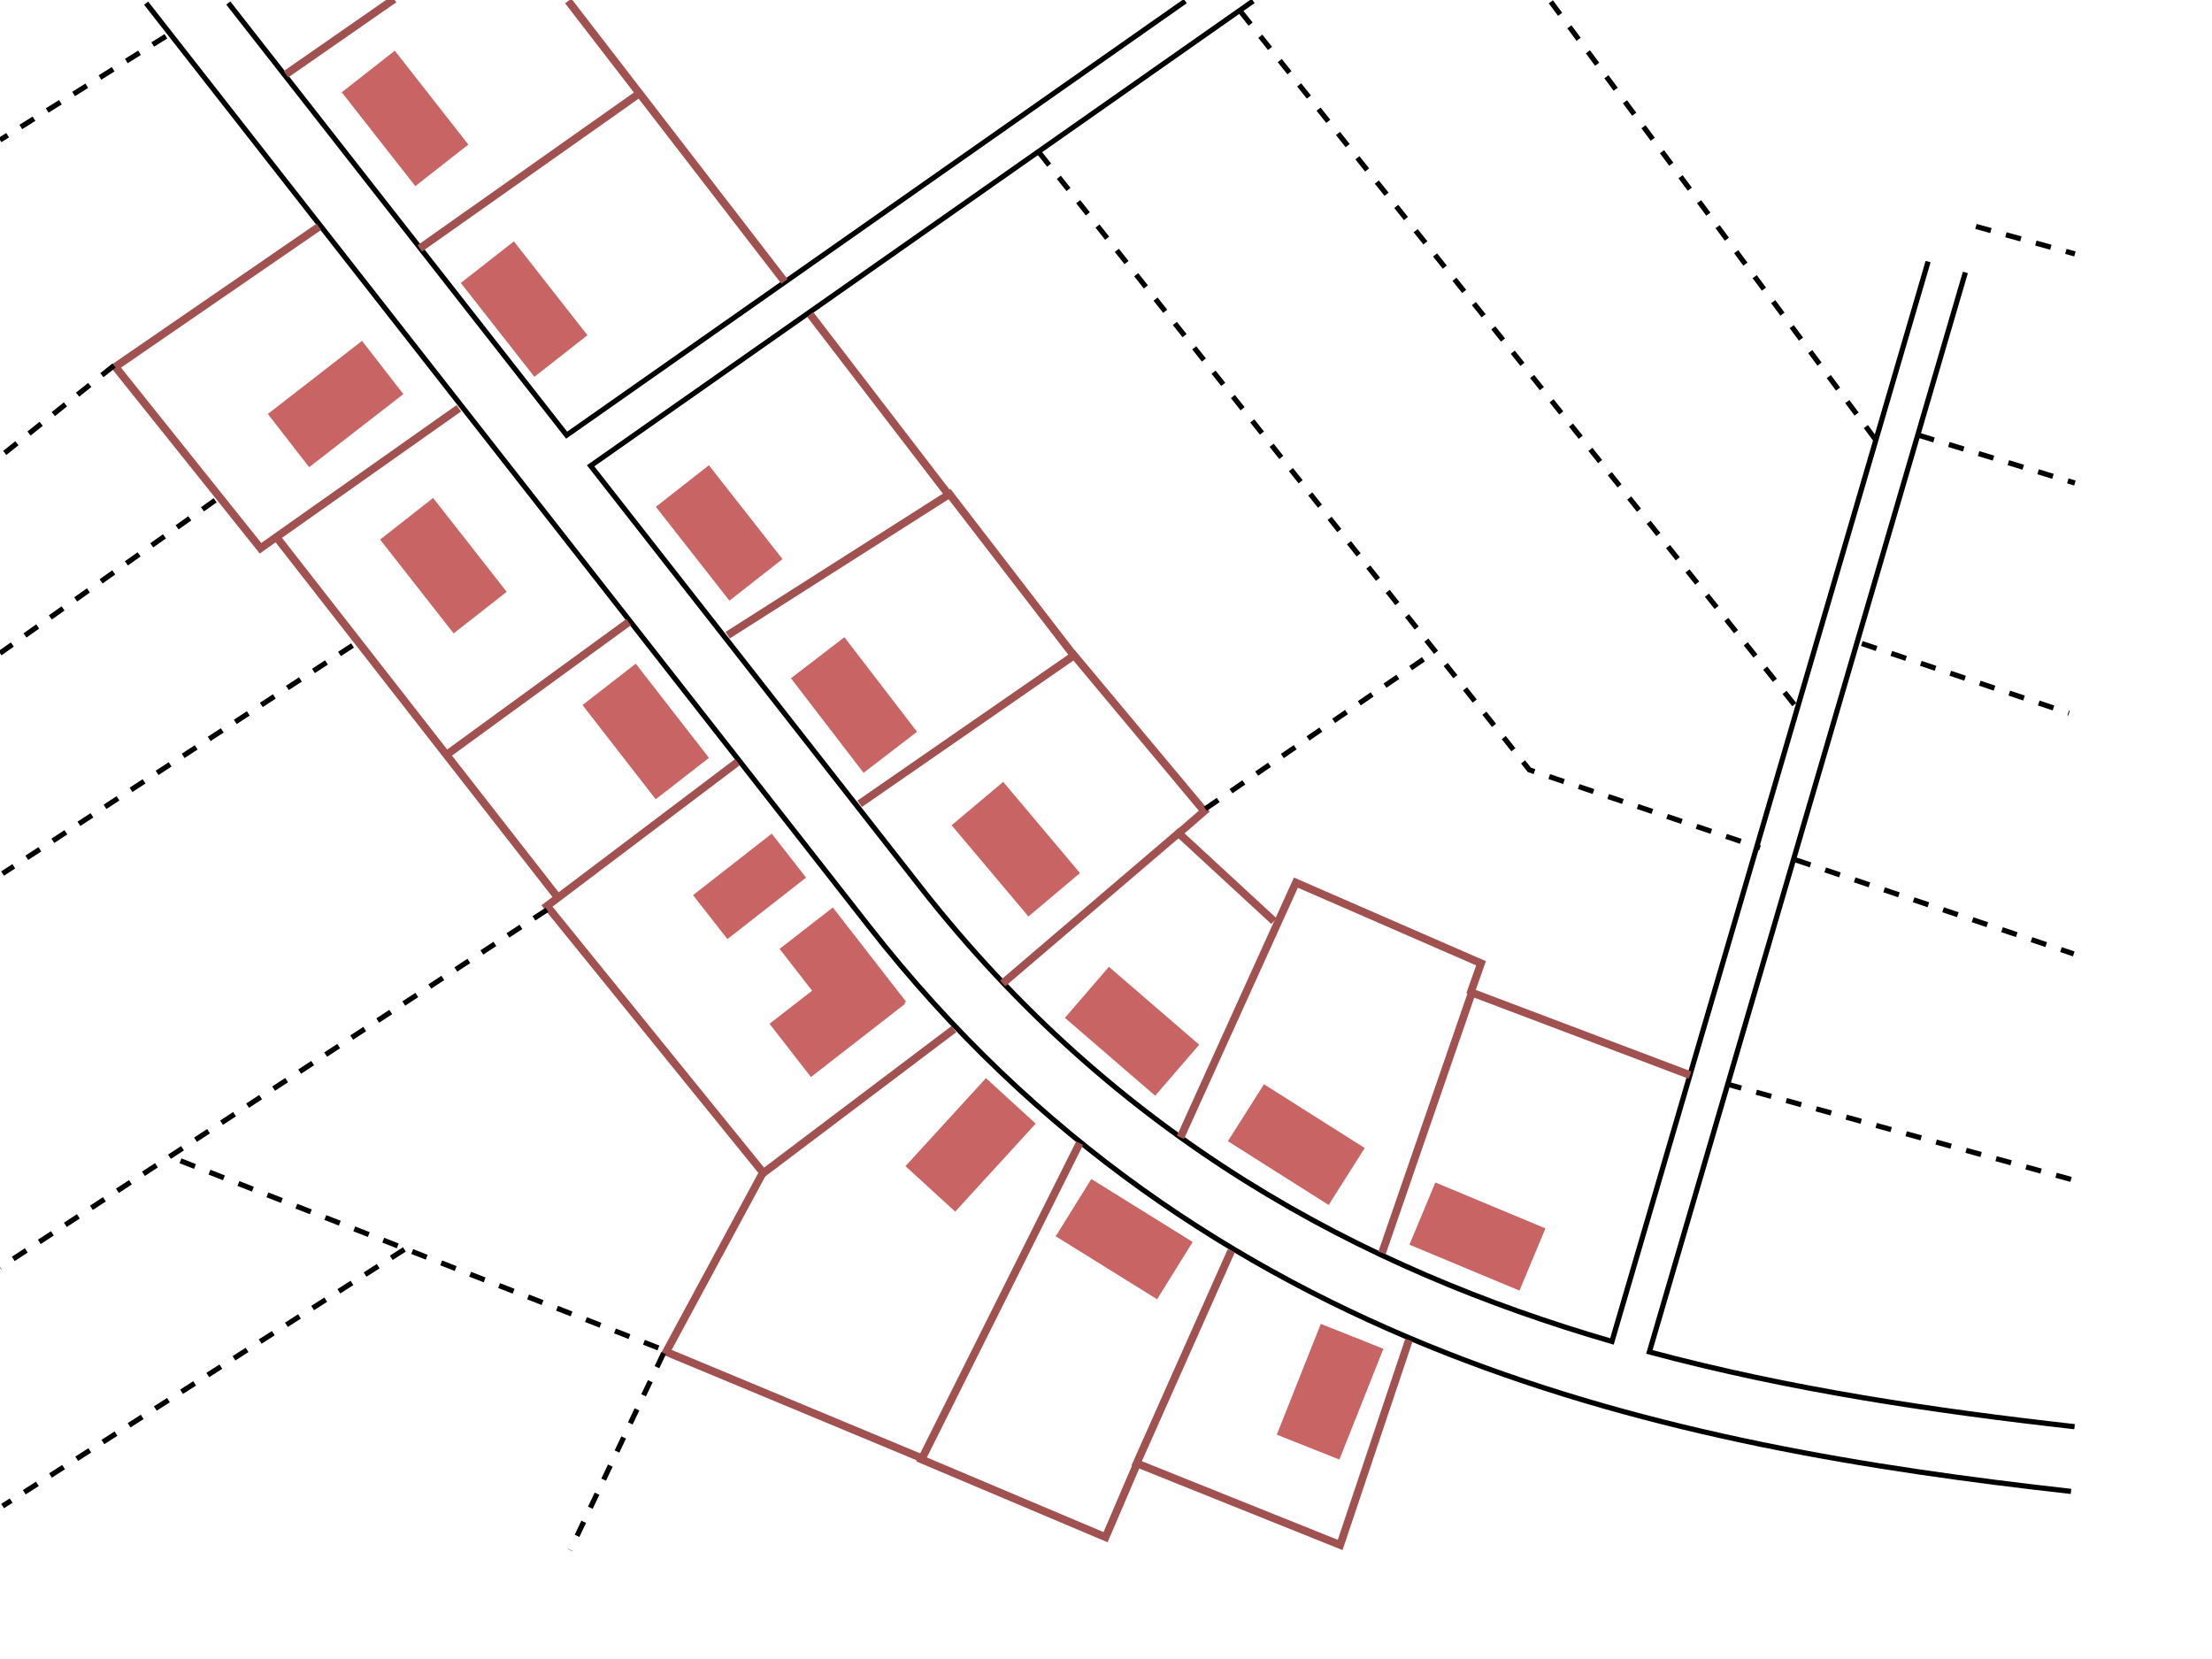 <?xml version="1.0" encoding="UTF-8" standalone="no"?>
<!-- Created with Inkscape (http://www.inkscape.org/) -->
<svg xmlns:dc="http://purl.org/dc/elements/1.1/" xmlns:cc="http://web.resource.org/cc/" xmlns:rdf="http://www.w3.org/1999/02/22-rdf-syntax-ns#" xmlns:svg="http://www.w3.org/2000/svg" xmlns="http://www.w3.org/2000/svg" xmlns:sodipodi="http://inkscape.sourceforge.net/DTD/sodipodi-0.dtd" xmlns:inkscape="http://www.inkscape.org/namespaces/inkscape" id="svg2" sodipodi:version="0.32" inkscape:version="0.43" version="1.0" sodipodi:docbase="C:\Documents and Settings\Olek (nowy)\Pulpit\wsie" sodipodi:docname="ulicowka.svg" viewBox="0.00 0.00 853.33 640.00" x="0.00" y="0.00">
  <defs id="defs5">
    <pattern patternUnits="userSpaceOnUse" width="10" height="10" patternTransform="translate(-100,480)" id="pattern4846">
      <path id="path3074" d="M 0,0 L 0,0.688 L 0.688,0 L 0,0 z M 4.312,0 L 0,4.312 L 0,5.688 L 5.688,0 L 4.312,0 z M 9.312,0 L 0,9.312 L 0,10 L 0.688,10 L 10,0.688 L 10,0 L 9.312,0 z M 10,4.312 L 4.312,10 L 5.688,10 L 10,5.688 L 10,4.312 z M 10,9.312 L 9.312,10 L 10,10 L 10,9.312 z " style="fill:#329632;fill-opacity:1;fill-rule:evenodd;stroke:none;stroke-width:1px;stroke-linecap:butt;stroke-linejoin:miter;stroke-opacity:1"/>
    </pattern>
  </defs>
  <sodipodi:namedview inkscape:window-height="671" inkscape:window-width="1024" inkscape:pageshadow="2" inkscape:pageopacity="0.0" borderopacity="1.0" bordercolor="#666666" pagecolor="#ffffff" id="base" gridspacingx="10px" gridspacingy="10px" inkscape:grid-points="false" showgrid="false" inkscape:grid-bbox="false" gridtolerance="3px" showguides="true" inkscape:guide-bbox="true" inkscape:zoom="0.5" inkscape:cx="761.92081" inkscape:cy="190.95863" inkscape:window-x="-4" inkscape:window-y="-4" inkscape:current-layer="svg2"/>
  <path style="fill:none;fill-opacity:0.75;fill-rule:evenodd;stroke:#000000;stroke-width:2;stroke-linecap:butt;stroke-linejoin:miter;stroke-miterlimit:4;stroke-dasharray:none;stroke-opacity:1;opacity:1;color:#000000;marker:none;marker-start:none;marker-mid:none;marker-end:none;stroke-dashoffset:0;visibility:visible;display:inline;overflow:visible" d="M 800.312,550.375 C 746.845,544.357 691.246,536.268 636.281,521.531 L 758.188,105.094 M 743.812,100.906 L 621.844,517.5 C 525.122,489.383 431.101,439.287 354.906,341.969 L 227.844,179.688 L 483.438,0.375 M 56.375,1.219 L 335.219,357.375 C 464.616,522.645 644.388,558.009 798.938,575.344 M 457.25,0.438 L 218.594,167.875 L 88.062,1.156" id="path1369" sodipodi:nodetypes="ccccccccccsccc"/>
  <rect style="opacity:1;color:#000000;fill:#c86464;fill-opacity:1;fill-rule:evenodd;stroke:none;stroke-width:2;stroke-linecap:butt;stroke-linejoin:miter;marker:none;marker-start:none;marker-mid:none;marker-end:none;stroke-miterlimit:4;stroke-dasharray:none;stroke-dashoffset:0;stroke-opacity:1;visibility:visible;display:inline;overflow:visible" id="rect3124" width="46" height="26" x="-355.968" y="78.483" transform="matrix(-0.617,-0.787,0.787,-0.617,0,0)"/>
  <rect style="opacity:1;color:#000000;fill:#c86464;fill-opacity:1;fill-rule:evenodd;stroke:none;stroke-width:2;stroke-linecap:butt;stroke-linejoin:miter;marker:none;marker-start:none;marker-mid:none;marker-end:none;stroke-miterlimit:4;stroke-dasharray:none;stroke-dashoffset:0;stroke-opacity:1;visibility:visible;display:inline;overflow:visible" id="rect3126" width="46" height="26" x="-398.463" y="10.512" transform="matrix(-0.614,-0.79,0.79,-0.614,0,0)"/>
  <rect style="opacity:1;color:#000000;fill:#c86464;fill-opacity:1;fill-rule:evenodd;stroke:none;stroke-width:2;stroke-linecap:butt;stroke-linejoin:miter;marker:none;marker-start:none;marker-mid:none;marker-end:none;stroke-miterlimit:4;stroke-dasharray:none;stroke-dashoffset:0;stroke-opacity:1;visibility:visible;display:inline;overflow:visible" id="rect3128" width="46" height="26" x="-439.422" y="82.641" transform="matrix(-0.609,-0.793,0.793,-0.609,0,0)"/>
  <rect style="opacity:1;color:#000000;fill:#c86464;fill-opacity:1;fill-rule:evenodd;stroke:none;stroke-width:2;stroke-linecap:butt;stroke-linejoin:miter;marker:none;marker-start:none;marker-mid:none;marker-end:none;stroke-miterlimit:4;stroke-dasharray:none;stroke-dashoffset:0;stroke-opacity:1;visibility:visible;display:inline;overflow:visible" id="rect3132" width="46" height="26" x="-519.321" y="12.823" transform="matrix(-0.614,-0.79,0.79,-0.614,0,0)"/>
  <rect style="opacity:1;color:#000000;fill:#c86464;fill-opacity:1;fill-rule:evenodd;stroke:none;stroke-width:2;stroke-linecap:butt;stroke-linejoin:miter;marker:none;marker-start:none;marker-mid:none;marker-end:none;stroke-miterlimit:4;stroke-dasharray:none;stroke-dashoffset:0;stroke-opacity:1;visibility:visible;display:inline;overflow:visible" id="rect3134" width="46" height="26" x="-613.699" y="-28.998" transform="matrix(-0.757,-0.653,0.653,-0.757,0,0)"/>
  <rect style="opacity:1;color:#000000;fill:#c86464;fill-opacity:1;fill-rule:evenodd;stroke:none;stroke-width:2;stroke-linecap:butt;stroke-linejoin:miter;marker:none;marker-start:none;marker-mid:none;marker-end:none;stroke-miterlimit:4;stroke-dasharray:none;stroke-dashoffset:0;stroke-opacity:1;visibility:visible;display:inline;overflow:visible" id="rect3136" width="46" height="26" x="-643.232" y="-190.105" transform="matrix(-0.85,-0.528,0.528,-0.85,0,0)"/>
  <rect style="opacity:1;color:#000000;fill:#c86464;fill-opacity:1;fill-rule:evenodd;stroke:none;stroke-width:2;stroke-linecap:butt;stroke-linejoin:miter;marker:none;marker-start:none;marker-mid:none;marker-end:none;stroke-miterlimit:4;stroke-dasharray:none;stroke-dashoffset:0;stroke-opacity:1;visibility:visible;display:inline;overflow:visible" id="rect3138" width="46" height="26" x="479.989" y="-101.82" transform="matrix(0.644,0.765,-0.765,0.644,0,0)"/>
  <rect style="opacity:1;color:#000000;fill:#c86464;fill-opacity:1;fill-rule:evenodd;stroke:none;stroke-width:2;stroke-linecap:butt;stroke-linejoin:miter;marker:none;marker-start:none;marker-mid:none;marker-end:none;stroke-miterlimit:4;stroke-dasharray:none;stroke-dashoffset:0;stroke-opacity:1;visibility:visible;display:inline;overflow:visible" id="rect3140" width="46" height="26" x="635.637" y="92.547" transform="matrix(0.845,0.535,-0.535,0.845,0,0)"/>
  <rect style="opacity:1;color:#000000;fill:#c86464;fill-opacity:1;fill-rule:evenodd;stroke:none;stroke-width:2;stroke-linecap:butt;stroke-linejoin:miter;marker:none;marker-start:none;marker-mid:none;marker-end:none;stroke-miterlimit:4;stroke-dasharray:none;stroke-dashoffset:0;stroke-opacity:1;visibility:visible;display:inline;overflow:visible" id="rect3142" width="46" height="26" x="686.612" y="207.826" transform="matrix(0.923,0.385,-0.385,0.923,0,0)"/>
  <rect style="opacity:1;color:#000000;fill:#c86464;fill-opacity:1;fill-rule:evenodd;stroke:none;stroke-width:2;stroke-linecap:butt;stroke-linejoin:miter;marker:none;marker-start:none;marker-mid:none;marker-end:none;stroke-miterlimit:4;stroke-dasharray:none;stroke-dashoffset:0;stroke-opacity:1;visibility:visible;display:inline;overflow:visible" id="rect3144" width="46" height="26" x="-300.267" y="-13.03" transform="matrix(-0.617,-0.787,0.787,-0.617,0,0)"/>
  <rect style="opacity:1;color:#000000;fill:#c86464;fill-opacity:1;fill-rule:evenodd;stroke:none;stroke-width:2;stroke-linecap:butt;stroke-linejoin:miter;marker:none;marker-start:none;marker-mid:none;marker-end:none;stroke-miterlimit:4;stroke-dasharray:none;stroke-dashoffset:0;stroke-opacity:1;visibility:visible;display:inline;overflow:visible" id="rect3146" width="46" height="26" x="-16.266" y="189.523" transform="matrix(0.79,-0.613,0.613,0.79,0,0)"/>
  <rect style="opacity:1;color:#000000;fill:#c86464;fill-opacity:1;fill-rule:evenodd;stroke:none;stroke-width:2;stroke-linecap:butt;stroke-linejoin:miter;marker:none;marker-start:none;marker-mid:none;marker-end:none;stroke-miterlimit:4;stroke-dasharray:none;stroke-dashoffset:0;stroke-opacity:1;visibility:visible;display:inline;overflow:visible" id="rect3148" width="46" height="26" x="-332.678" y="662.336" transform="matrix(0.369,-0.929,0.929,0.369,0,0)"/>
  <rect style="opacity:1;color:#000000;fill:#c86464;fill-opacity:1;fill-rule:evenodd;stroke:none;stroke-width:2;stroke-linecap:butt;stroke-linejoin:miter;marker:none;marker-start:none;marker-mid:none;marker-end:none;stroke-miterlimit:4;stroke-dasharray:none;stroke-dashoffset:0;stroke-opacity:1;visibility:visible;display:inline;overflow:visible" id="rect3150" width="46" height="26" x="-7.966" y="493.743" transform="matrix(0.79,-0.614,0.614,0.79,0,0)"/>
  <rect style="opacity:1;color:#000000;fill:#c86464;fill-opacity:1;fill-rule:evenodd;stroke:none;stroke-width:2;stroke-linecap:butt;stroke-linejoin:miter;marker:none;marker-start:none;marker-mid:none;marker-end:none;stroke-miterlimit:4;stroke-dasharray:none;stroke-dashoffset:0;stroke-opacity:1;visibility:visible;display:inline;overflow:visible" id="rect3152" width="46" height="26" x="-241.585" y="72.554" transform="matrix(-0.617,-0.787,0.787,-0.617,0,0)"/>
  <rect style="opacity:1;color:#000000;fill:#c86464;fill-opacity:1;fill-rule:evenodd;stroke:none;stroke-width:2;stroke-linecap:butt;stroke-linejoin:miter;marker:none;marker-start:none;marker-mid:none;marker-end:none;stroke-miterlimit:4;stroke-dasharray:none;stroke-dashoffset:0;stroke-opacity:1;visibility:visible;display:inline;overflow:visible" id="rect3154" width="46" height="26" x="-155.357" y="81.784" transform="matrix(-0.617,-0.787,0.787,-0.617,0,0)"/>
  <path style="fill:none;fill-opacity:0.75;fill-rule:evenodd;stroke:#a25151;stroke-width:3;stroke-linecap:butt;stroke-linejoin:miter;stroke-opacity:1;opacity:1;color:#000000;marker:none;marker-start:none;marker-mid:none;marker-end:none;stroke-miterlimit:4;stroke-dasharray:none;stroke-dashoffset:0;visibility:visible;display:inline;overflow:visible" d="M 123,87.5 L 44.5,141.5 L 100.5,211.5 L 177,157.5" id="path3158"/>
  <path style="fill:none;fill-opacity:0.75;fill-rule:evenodd;stroke:#a25151;stroke-width:3;stroke-linecap:butt;stroke-linejoin:miter;stroke-opacity:1;opacity:1;color:#000000;marker:none;marker-start:none;marker-mid:none;marker-end:none;stroke-miterlimit:4;stroke-dasharray:none;stroke-dashoffset:0;visibility:visible;display:inline;overflow:visible" d="M 106.5,207 L 215,346" id="path3160"/>
  <path style="fill:none;fill-opacity:0.75;fill-rule:evenodd;stroke:#a25151;stroke-width:3;stroke-linecap:butt;stroke-linejoin:miter;stroke-opacity:1;opacity:1;color:#000000;marker:none;marker-start:none;marker-mid:none;marker-end:none;stroke-miterlimit:4;stroke-dasharray:none;stroke-dashoffset:0;visibility:visible;display:inline;overflow:visible" d="M 242.5,240 L 172.5,291" id="path3162"/>
  <path style="fill:none;fill-opacity:0.75;fill-rule:evenodd;stroke:#a25151;stroke-width:3;stroke-linecap:butt;stroke-linejoin:miter;stroke-opacity:1;opacity:1;color:#000000;marker:none;marker-start:none;marker-mid:none;marker-end:none;stroke-miterlimit:4;stroke-dasharray:none;stroke-dashoffset:0;visibility:visible;display:inline;overflow:visible" d="M 284.5,294 L 211,349.5 L 294.5,452.5 L 368,397" id="path3166"/>
  <rect style="opacity:1;color:#000000;fill:#c86464;fill-opacity:1;fill-rule:evenodd;stroke:none;stroke-width:2;stroke-linecap:butt;stroke-linejoin:miter;marker:none;marker-start:none;marker-mid:none;marker-end:none;stroke-miterlimit:4;stroke-dasharray:none;stroke-dashoffset:0;stroke-opacity:1;visibility:visible;display:inline;overflow:visible" id="rect3168" width="38.509" height="21.517" x="-2.039" y="436.637" transform="matrix(0.788,-0.616,0.616,0.788,0,0)"/>
  <path style="fill:none;fill-opacity:0.75;fill-rule:evenodd;stroke:#a25151;stroke-width:3;stroke-linecap:butt;stroke-linejoin:miter;stroke-opacity:1;opacity:1;color:#000000;marker:none;marker-start:none;marker-mid:none;marker-end:none;stroke-miterlimit:4;stroke-dasharray:none;stroke-dashoffset:0;visibility:visible;display:inline;overflow:visible" d="M 543.5,517 L 517,596 L 438.5,564.5 L 475,482.5" id="path3172"/>
  <rect style="opacity:1;color:#000000;fill:#c86464;fill-opacity:1;fill-rule:evenodd;stroke:none;stroke-width:2;stroke-linecap:butt;stroke-linejoin:miter;marker:none;marker-start:none;marker-mid:none;marker-end:none;stroke-miterlimit:4;stroke-dasharray:none;stroke-dashoffset:0;stroke-opacity:1;visibility:visible;display:inline;overflow:visible" id="rect3178" width="46" height="26" x="-96.191" y="561.296" transform="matrix(0.675,-0.738,0.738,0.675,0,0)"/>
  <path style="fill:none;fill-opacity:0.75;fill-rule:evenodd;stroke:#a25151;stroke-width:3;stroke-linecap:butt;stroke-linejoin:miter;stroke-opacity:1;opacity:1;color:#000000;marker:none;marker-start:none;marker-mid:none;marker-end:none;stroke-miterlimit:4;stroke-dasharray:none;stroke-dashoffset:0;visibility:visible;display:inline;overflow:visible" d="M 416.5,441 L 355.5,563 L 426.5,593 L 438.5,565" id="path3182"/>
  <path style="fill:none;fill-opacity:0.75;fill-rule:evenodd;stroke:#a25151;stroke-width:3;stroke-linecap:butt;stroke-linejoin:miter;stroke-opacity:1;opacity:1;color:#000000;marker:none;marker-start:none;marker-mid:none;marker-end:none;stroke-miterlimit:4;stroke-dasharray:none;stroke-dashoffset:0;visibility:visible;display:inline;overflow:visible" d="M 294.5,452 L 257,521.5 L 355.5,562.5" id="path3184"/>
  <path style="fill:none;fill-opacity:0.75;fill-rule:evenodd;stroke:#000000;stroke-width:1px;stroke-linecap:butt;stroke-linejoin:miter;stroke-opacity:1" d="M 178,-20 C 178.667,-20 179.333,-20 178,-20 z " id="path3186"/>
  <path style="fill:none;fill-opacity:0.75;fill-rule:evenodd;stroke:#a25151;stroke-width:3;stroke-linecap:butt;stroke-linejoin:miter;stroke-opacity:1;opacity:1;color:#000000;marker:none;marker-start:none;marker-mid:none;marker-end:none;stroke-miterlimit:4;stroke-dasharray:none;stroke-dashoffset:0;visibility:visible;display:inline;overflow:visible" d="M 651.952,414.738 L 567.807,382.918 L 533.159,483.327" id="path3192" sodipodi:nodetypes="ccc"/>
  <path style="fill:none;fill-opacity:0.75;fill-rule:evenodd;stroke:#a25151;stroke-width:3;stroke-linecap:butt;stroke-linejoin:miter;stroke-opacity:1;opacity:1;color:#000000;marker:none;marker-start:none;marker-mid:none;marker-end:none;stroke-miterlimit:4;stroke-dasharray:none;stroke-dashoffset:0;visibility:visible;display:inline;overflow:visible" d="M 455.377,438.78 L 499.924,340.492 L 571.342,371.605 L 567.1,383.625" id="path3194"/>
  <path style="fill:none;fill-opacity:0.75;fill-rule:evenodd;stroke:#a25151;stroke-width:3;stroke-linecap:butt;stroke-linejoin:miter;stroke-opacity:1;opacity:1;color:#000000;marker:none;marker-start:none;marker-mid:none;marker-end:none;stroke-miterlimit:4;stroke-dasharray:none;stroke-dashoffset:0;visibility:visible;display:inline;overflow:visible" d="M 386.787,379.383 L 454.67,321.4 L 491.439,355.341" id="path3196"/>
  <path style="fill:none;fill-opacity:0.75;fill-rule:evenodd;stroke:#a25151;stroke-width:3;stroke-linecap:butt;stroke-linejoin:miter;stroke-opacity:1;opacity:1;color:#000000;marker:none;marker-start:none;marker-mid:none;marker-end:none;stroke-miterlimit:4;stroke-dasharray:none;stroke-dashoffset:0;visibility:visible;display:inline;overflow:visible" d="M 453.963,322.107 L 464.569,312.915 L 414.365,252.811 L 331.633,310.086" id="path3198"/>
  <path style="fill:none;fill-opacity:0.75;fill-rule:evenodd;stroke:#a25151;stroke-width:3;stroke-linecap:butt;stroke-linejoin:miter;stroke-opacity:1;opacity:1;color:#000000;marker:none;marker-start:none;marker-mid:none;marker-end:none;stroke-miterlimit:4;stroke-dasharray:none;stroke-dashoffset:0;visibility:visible;display:inline;overflow:visible" d="M 413.657,252.103 L 366.281,190.585 L 280.721,245.032" id="path3200"/>
  <path style="fill:none;fill-opacity:0.75;fill-rule:evenodd;stroke:#a25151;stroke-width:3;stroke-linecap:butt;stroke-linejoin:miter;stroke-opacity:1;opacity:1;color:#000000;marker:none;marker-start:none;marker-mid:none;marker-end:none;stroke-miterlimit:4;stroke-dasharray:none;stroke-dashoffset:0;visibility:visible;display:inline;overflow:visible" d="M 312.541,121.289 L 366.281,191.292" id="path3202"/>
  <path style="fill:none;fill-opacity:0.75;fill-rule:evenodd;stroke:#a25151;stroke-width:3;stroke-linecap:butt;stroke-linejoin:miter;stroke-opacity:1;opacity:1;color:#000000;marker:none;marker-start:none;marker-mid:none;marker-end:none;stroke-miterlimit:4;stroke-dasharray:none;stroke-dashoffset:0;visibility:visible;display:inline;overflow:visible" d="M 302.642,108.561 L 219.203,0.373" id="path3204"/>
  <path style="fill:none;fill-opacity:0.75;fill-rule:evenodd;stroke:#a25151;stroke-width:3;stroke-linecap:butt;stroke-linejoin:miter;stroke-opacity:1;opacity:1;color:#000000;marker:none;marker-start:none;marker-mid:none;marker-end:none;stroke-miterlimit:4;stroke-dasharray:none;stroke-dashoffset:0;visibility:visible;display:inline;overflow:visible" d="M 161.927,95.833 L 246.073,36.436" id="path3206"/>
  <path style="fill:none;fill-opacity:0.75;fill-rule:evenodd;stroke:#a25151;stroke-width:3;stroke-linecap:butt;stroke-linejoin:miter;stroke-opacity:1;opacity:1;color:#000000;marker:none;marker-start:none;marker-mid:none;marker-end:none;stroke-miterlimit:4;stroke-dasharray:none;stroke-dashoffset:0;visibility:visible;display:inline;overflow:visible" d="M 110.309,28.658 L 152.028,-0.334" id="path3208"/>
  <path style="fill:none;fill-opacity:0.75;fill-rule:evenodd;stroke:#000000;stroke-width:2;stroke-linecap:butt;stroke-linejoin:miter;stroke-opacity:1;opacity:1;color:#000000;marker:none;marker-start:none;marker-mid:none;marker-end:none;stroke-miterlimit:4;stroke-dasharray:6, 6;stroke-dashoffset:0;visibility:visible;display:inline;overflow:visible" d="M 401,59 L 590,297 L 678.973,327.081 M 692.75,331.739 L 800,368" id="path3210" sodipodi:nodetypes="ccccc"/>
  <path style="fill:none;fill-opacity:0.75;fill-rule:evenodd;stroke:#000000;stroke-width:2;stroke-linecap:butt;stroke-linejoin:miter;stroke-opacity:1;opacity:1;color:#000000;marker:none;marker-start:none;marker-mid:none;marker-end:none;stroke-miterlimit:4;stroke-dasharray:6, 6;stroke-dashoffset:0;visibility:visible;display:inline;overflow:visible" d="M 665.96,418.144 L 799,455" id="path3212" sodipodi:nodetypes="cc"/>
  <path style="fill:none;fill-opacity:0.75;fill-rule:evenodd;stroke:#000000;stroke-width:2;stroke-linecap:butt;stroke-linejoin:miter;stroke-opacity:1;opacity:1;color:#000000;marker:none;marker-start:none;marker-mid:none;marker-end:none;stroke-miterlimit:4;stroke-dasharray:6, 6;stroke-dashoffset:0;visibility:visible;display:inline;overflow:visible" d="M 465,312 L 554,251" id="path3214"/>
  <path style="fill:none;fill-opacity:0.75;fill-rule:evenodd;stroke:#000000;stroke-width:2;stroke-linecap:butt;stroke-linejoin:miter;stroke-opacity:1;opacity:1;color:#000000;marker:none;marker-start:none;marker-mid:none;marker-end:none;stroke-miterlimit:4;stroke-dasharray:6, 6;stroke-dashoffset:0;visibility:visible;display:inline;overflow:visible" d="M 478.711,4.616 L 692.258,271.902" id="path4094"/>
  <path style="fill:none;fill-opacity:0.75;fill-rule:evenodd;stroke:#000000;stroke-width:2;stroke-linecap:butt;stroke-linejoin:miter;stroke-opacity:1;opacity:1;color:#000000;marker:none;marker-start:none;marker-mid:none;marker-end:none;stroke-miterlimit:4;stroke-dasharray:6, 6;stroke-dashoffset:0;visibility:visible;display:inline;overflow:visible" d="M 723.37,169.372 L 597.505,-0.334" id="path4096"/>
  <path style="opacity:1;color:#000000;fill:none;fill-opacity:0.75;fill-rule:evenodd;stroke:#000000;stroke-width:2;stroke-linecap:butt;stroke-linejoin:miter;marker:none;marker-start:none;marker-mid:none;marker-end:none;stroke-miterlimit:4;stroke-dasharray:6, 6;stroke-dashoffset:0;stroke-opacity:1;visibility:visible;display:inline;overflow:visible" d="M 718.249,248.254 L 798.152,275.124" id="path4098"/>
  <path style="fill:none;fill-opacity:0.75;fill-rule:evenodd;stroke:#000000;stroke-width:2;stroke-linecap:butt;stroke-linejoin:miter;stroke-opacity:1;opacity:1;color:#000000;marker:none;marker-start:none;marker-mid:none;marker-end:none;stroke-miterlimit:4;stroke-dasharray:6, 6;stroke-dashoffset:0;visibility:visible;display:inline;overflow:visible" d="M 740.341,167.958 L 800.445,186.343" id="path4100"/>
  <path style="fill:none;fill-opacity:0.75;fill-rule:evenodd;stroke:#000000;stroke-width:2;stroke-linecap:butt;stroke-linejoin:miter;stroke-opacity:1;opacity:1;color:#000000;marker:none;marker-start:none;marker-mid:none;marker-end:none;stroke-miterlimit:4;stroke-dasharray:6, 6;stroke-dashoffset:0;visibility:visible;display:inline;overflow:visible" d="M 762.261,87.348 L 800.445,97.954" id="path4102"/>
  <path style="fill:none;fill-opacity:0.75;fill-rule:evenodd;stroke:#000000;stroke-width:2;stroke-linecap:butt;stroke-linejoin:miter;stroke-opacity:1;opacity:1;color:#000000;marker:none;marker-start:none;marker-mid:none;marker-end:none;stroke-miterlimit:4;stroke-dasharray:6, 6;stroke-dashoffset:0;visibility:visible;display:inline;overflow:visible" d="M 44,141 L -1,177" id="path4104"/>
  <path style="fill:none;fill-opacity:0.75;fill-rule:evenodd;stroke:#000000;stroke-width:2;stroke-linecap:butt;stroke-linejoin:miter;stroke-opacity:1;opacity:1;color:#000000;marker:none;marker-start:none;marker-mid:none;marker-end:none;stroke-miterlimit:4;stroke-dasharray:6, 6;stroke-dashoffset:0;visibility:visible;display:inline;overflow:visible" d="M 136,249 L 1,337" id="path4106"/>
  <path style="fill:none;fill-opacity:0.75;fill-rule:evenodd;stroke:#000000;stroke-width:2;stroke-linecap:butt;stroke-linejoin:miter;stroke-opacity:1;opacity:1;color:#000000;marker:none;marker-start:none;marker-mid:none;marker-end:none;stroke-miterlimit:4;stroke-dasharray:6, 6;stroke-dashoffset:0;visibility:visible;display:inline;overflow:visible" d="M 211,351 L 0,489" id="path4108"/>
  <path style="fill:none;fill-opacity:0.75;fill-rule:evenodd;stroke:#000000;stroke-width:2;stroke-linecap:butt;stroke-linejoin:miter;stroke-opacity:1;opacity:1;color:#000000;marker:none;marker-start:none;marker-mid:none;marker-end:none;stroke-miterlimit:4;stroke-dasharray:6, 6;stroke-dashoffset:0;visibility:visible;display:inline;overflow:visible" d="M 254,520 L 65,446" id="path4110"/>
  <path style="fill:none;fill-opacity:0.75;fill-rule:evenodd;stroke:#000000;stroke-width:2;stroke-linecap:butt;stroke-linejoin:miter;stroke-opacity:1;opacity:1;color:#000000;marker:none;marker-start:none;marker-mid:none;marker-end:none;stroke-miterlimit:4;stroke-dasharray:6, 6;stroke-dashoffset:0;visibility:visible;display:inline;overflow:visible" d="M 156,482 L 1,581" id="path4114"/>
  <path style="fill:none;fill-opacity:0.75;fill-rule:evenodd;stroke:#000000;stroke-width:2;stroke-linecap:butt;stroke-linejoin:miter;stroke-opacity:1;opacity:1;color:#000000;marker:none;marker-start:none;marker-mid:none;marker-end:none;stroke-miterlimit:4;stroke-dasharray:6, 6;stroke-dashoffset:0;visibility:visible;display:inline;overflow:visible" d="M 256,522 L 220,598" id="path4116"/>
  <path style="fill:none;fill-opacity:0.75;fill-rule:evenodd;stroke:#000000;stroke-width:2;stroke-linecap:butt;stroke-linejoin:miter;stroke-opacity:1;opacity:1;color:#000000;marker:none;marker-start:none;marker-mid:none;marker-end:none;stroke-miterlimit:4;stroke-dasharray:6, 6;stroke-dashoffset:0;visibility:visible;display:inline;overflow:visible" d="M 83,193 L 0,252" id="path4118"/>
  <path style="fill:none;fill-opacity:0.75;fill-rule:evenodd;stroke:#000000;stroke-width:2;stroke-linecap:butt;stroke-linejoin:miter;stroke-opacity:1;opacity:1;color:#000000;marker:none;marker-start:none;marker-mid:none;marker-end:none;stroke-miterlimit:4;stroke-dasharray:6, 6;stroke-dashoffset:0;visibility:visible;display:inline;overflow:visible" d="M 64,14 L 0,54" id="path4120"/>
</svg>
